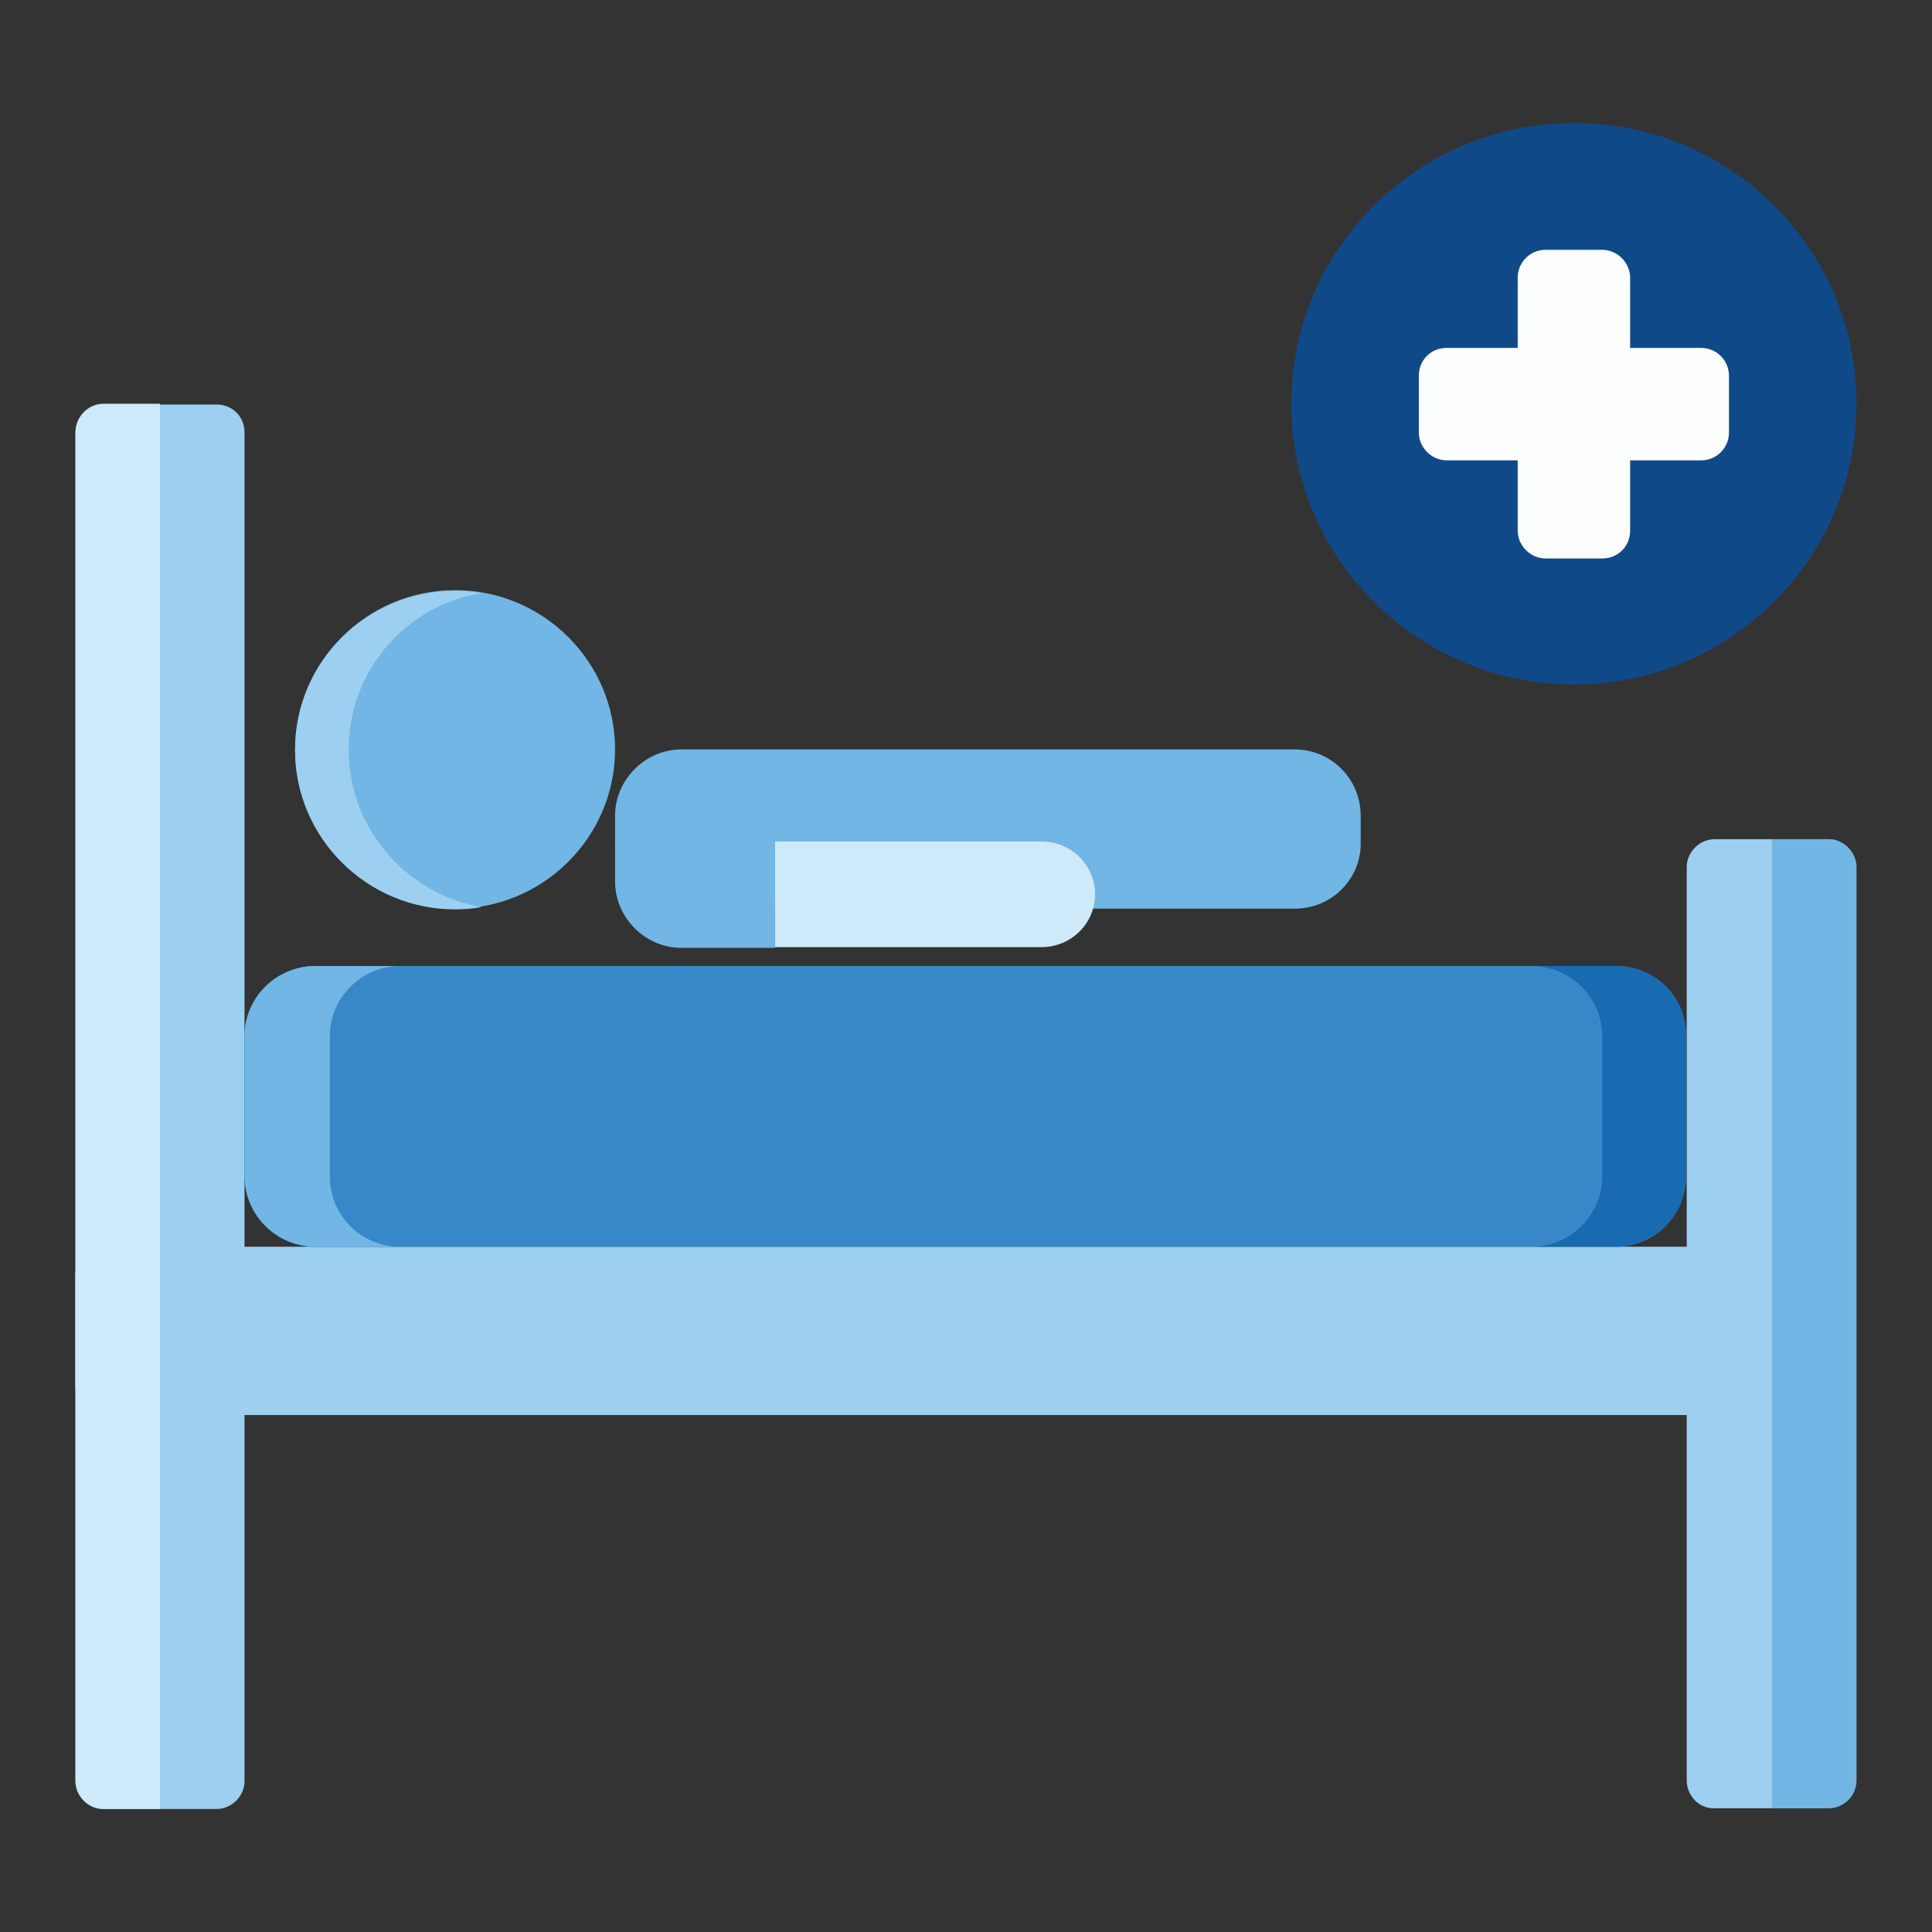 <?xml version="1.0" encoding="utf-8"?>
<!-- Svg Vector Icons : http://www.onlinewebfonts.com/icon -->
<!DOCTYPE svg PUBLIC "-//W3C//DTD SVG 1.1//EN" "http://www.w3.org/Graphics/SVG/1.1/DTD/svg11.dtd">
<svg version="1.1" xmlns="http://www.w3.org/2000/svg" xmlns:xlink="http://www.w3.org/1999/xlink" x="0px" y="0px" viewBox="0 0 256 256" enable-background="new 0 0 256 256" xml:space="preserve">
<rect x="0" y="0" width="256" height="256" fill="#333333" stroke="none"/>
<g> <path fill="#71b6e5" d="M81.5,99.3c0,11.6-9.5,21.1-21.2,21.1c-11.7,0-21.2-9.4-21.2-21.1c0-11.6,9.5-21.1,21.2-21.1 C72,78.2,81.5,87.7,81.5,99.3"/> <path fill="#9ccff0" d="M46.2,99.3c0-10.4,7.6-19.1,17.6-20.7c-1.1-0.2-2.3-0.3-3.5-0.3c-11.7,0-21.2,9.4-21.2,21.1 c0,11.6,9.5,21.1,21.2,21.1c1.2,0,2.4-0.1,3.5-0.3C53.8,118.4,46.2,109.8,46.2,99.3"/> <path fill="#71b6e5" d="M171.6,120.4H90.3c-4.9,0-8.8-3.9-8.8-8.8v-3.5c0-4.8,4-8.8,8.8-8.8h81.2c4.9,0,8.8,3.9,8.8,8.8v3.5 C180.4,116.4,176.5,120.4,171.6,120.4"/> <path fill="#cee9fa" d="M138,125.5h-35.3v-14H138c3.9,0,7.1,3.1,7.1,7C145.1,122.4,141.9,125.5,138,125.5"/> <path fill="#71b6e5" d="M102.7,111.5H81.5v5.3c0,4.8,4,8.8,8.8,8.8h12.4L102.7,111.5L102.7,111.5z"/> <path fill="#9ccff0" d="M242.3,187.5H13.7c-2.1,0-3.7-1.6-3.7-3.7v-14.9c0-2,1.7-3.7,3.7-3.7h228.5c2.1,0,3.7,1.7,3.7,3.7v14.9 C246,185.9,244.3,187.5,242.3,187.5"/> <path fill="#adbbc1" d="M242.3,165.2H231c2.1,0,3.7,1.6,3.7,3.7v14.9c0,2-1.7,3.7-3.7,3.7h11.2c2.1,0,3.7-1.7,3.7-3.7v-14.9 C246,166.9,244.3,165.2,242.3,165.2"/> <path fill="#eceef0" d="M13.7,187.5H25c-2.1,0-3.7-1.6-3.7-3.7v-14.9c0-2,1.7-3.7,3.7-3.7H13.7c-2.1,0-3.7,1.7-3.7,3.7v14.9 C10,185.9,11.7,187.5,13.7,187.5"/> <path fill="#9ccff0" d="M10,235.9V57.3c0-2,1.7-3.7,3.7-3.7h15c2.1,0,3.7,1.6,3.7,3.7V236c0,2-1.7,3.7-3.7,3.7h-15 C11.7,239.7,10,238,10,235.9 M223.5,235.9v-121c0-2,1.7-3.7,3.7-3.7h15c2.1,0,3.7,1.7,3.7,3.7v121c0,2-1.7,3.7-3.7,3.7h-15 C225.2,239.7,223.5,238,223.5,235.9"/> <path fill="#71b6e5" d="M234.8,111.2v128.4h7.5c2.1,0,3.7-1.7,3.7-3.7v-121c0-2-1.7-3.7-3.7-3.7L234.8,111.2L234.8,111.2z"/> <path fill="#cee9fa" d="M10,57.3V236c0,2,1.7,3.7,3.7,3.7h7.5V53.5h-7.5C11.7,53.5,10,55.2,10,57.3"/> <path fill="#3888c9" d="M214.1,128H41.8c-5.2,0-9.4,4.2-9.4,9.3v18.6c0,5.1,4.2,9.3,9.4,9.3h172.3c5.2,0,9.3-4.2,9.3-9.3v-18.6 C223.5,132.1,219.3,128,214.1,128"/> <path fill="#186ab1" d="M214.1,128h-11.2c5.2,0,9.4,4.2,9.4,9.3v18.6c0,5.1-4.2,9.3-9.4,9.3h11.2c5.2,0,9.3-4.2,9.3-9.3v-18.6 C223.5,132.1,219.3,128,214.1,128"/> <path fill="#71b6e5" d="M41.8,165.2h11.2c-5.2,0-9.3-4.2-9.3-9.3v-18.6c0-5.1,4.2-9.3,9.3-9.3H41.8c-5.2,0-9.4,4.2-9.4,9.3v18.6 C32.5,161.1,36.7,165.2,41.8,165.2"/> <path fill="#104987" d="M246,53.5c0,20.5-16.8,37.2-37.4,37.2c-20.7,0-37.5-16.7-37.5-37.2c0-20.6,16.8-37.2,37.5-37.2 C229.2,16.3,246,32.9,246,53.5"/> <path fill="#fcfdfd" d="M225.4,46.1H216v-9.3c0-2-1.7-3.7-3.7-3.7h-7.5c-2.1,0-3.7,1.7-3.7,3.7v9.3h-9.4c-2.1,0-3.7,1.6-3.7,3.7 v7.5c0,2,1.7,3.7,3.7,3.7h9.4v9.3c0,2,1.7,3.7,3.7,3.7h7.5c2.1,0,3.7-1.6,3.7-3.7V61h9.4c2.1,0,3.7-1.7,3.7-3.7v-7.5 C229.1,47.8,227.5,46.1,225.4,46.1"/></g>
</svg>